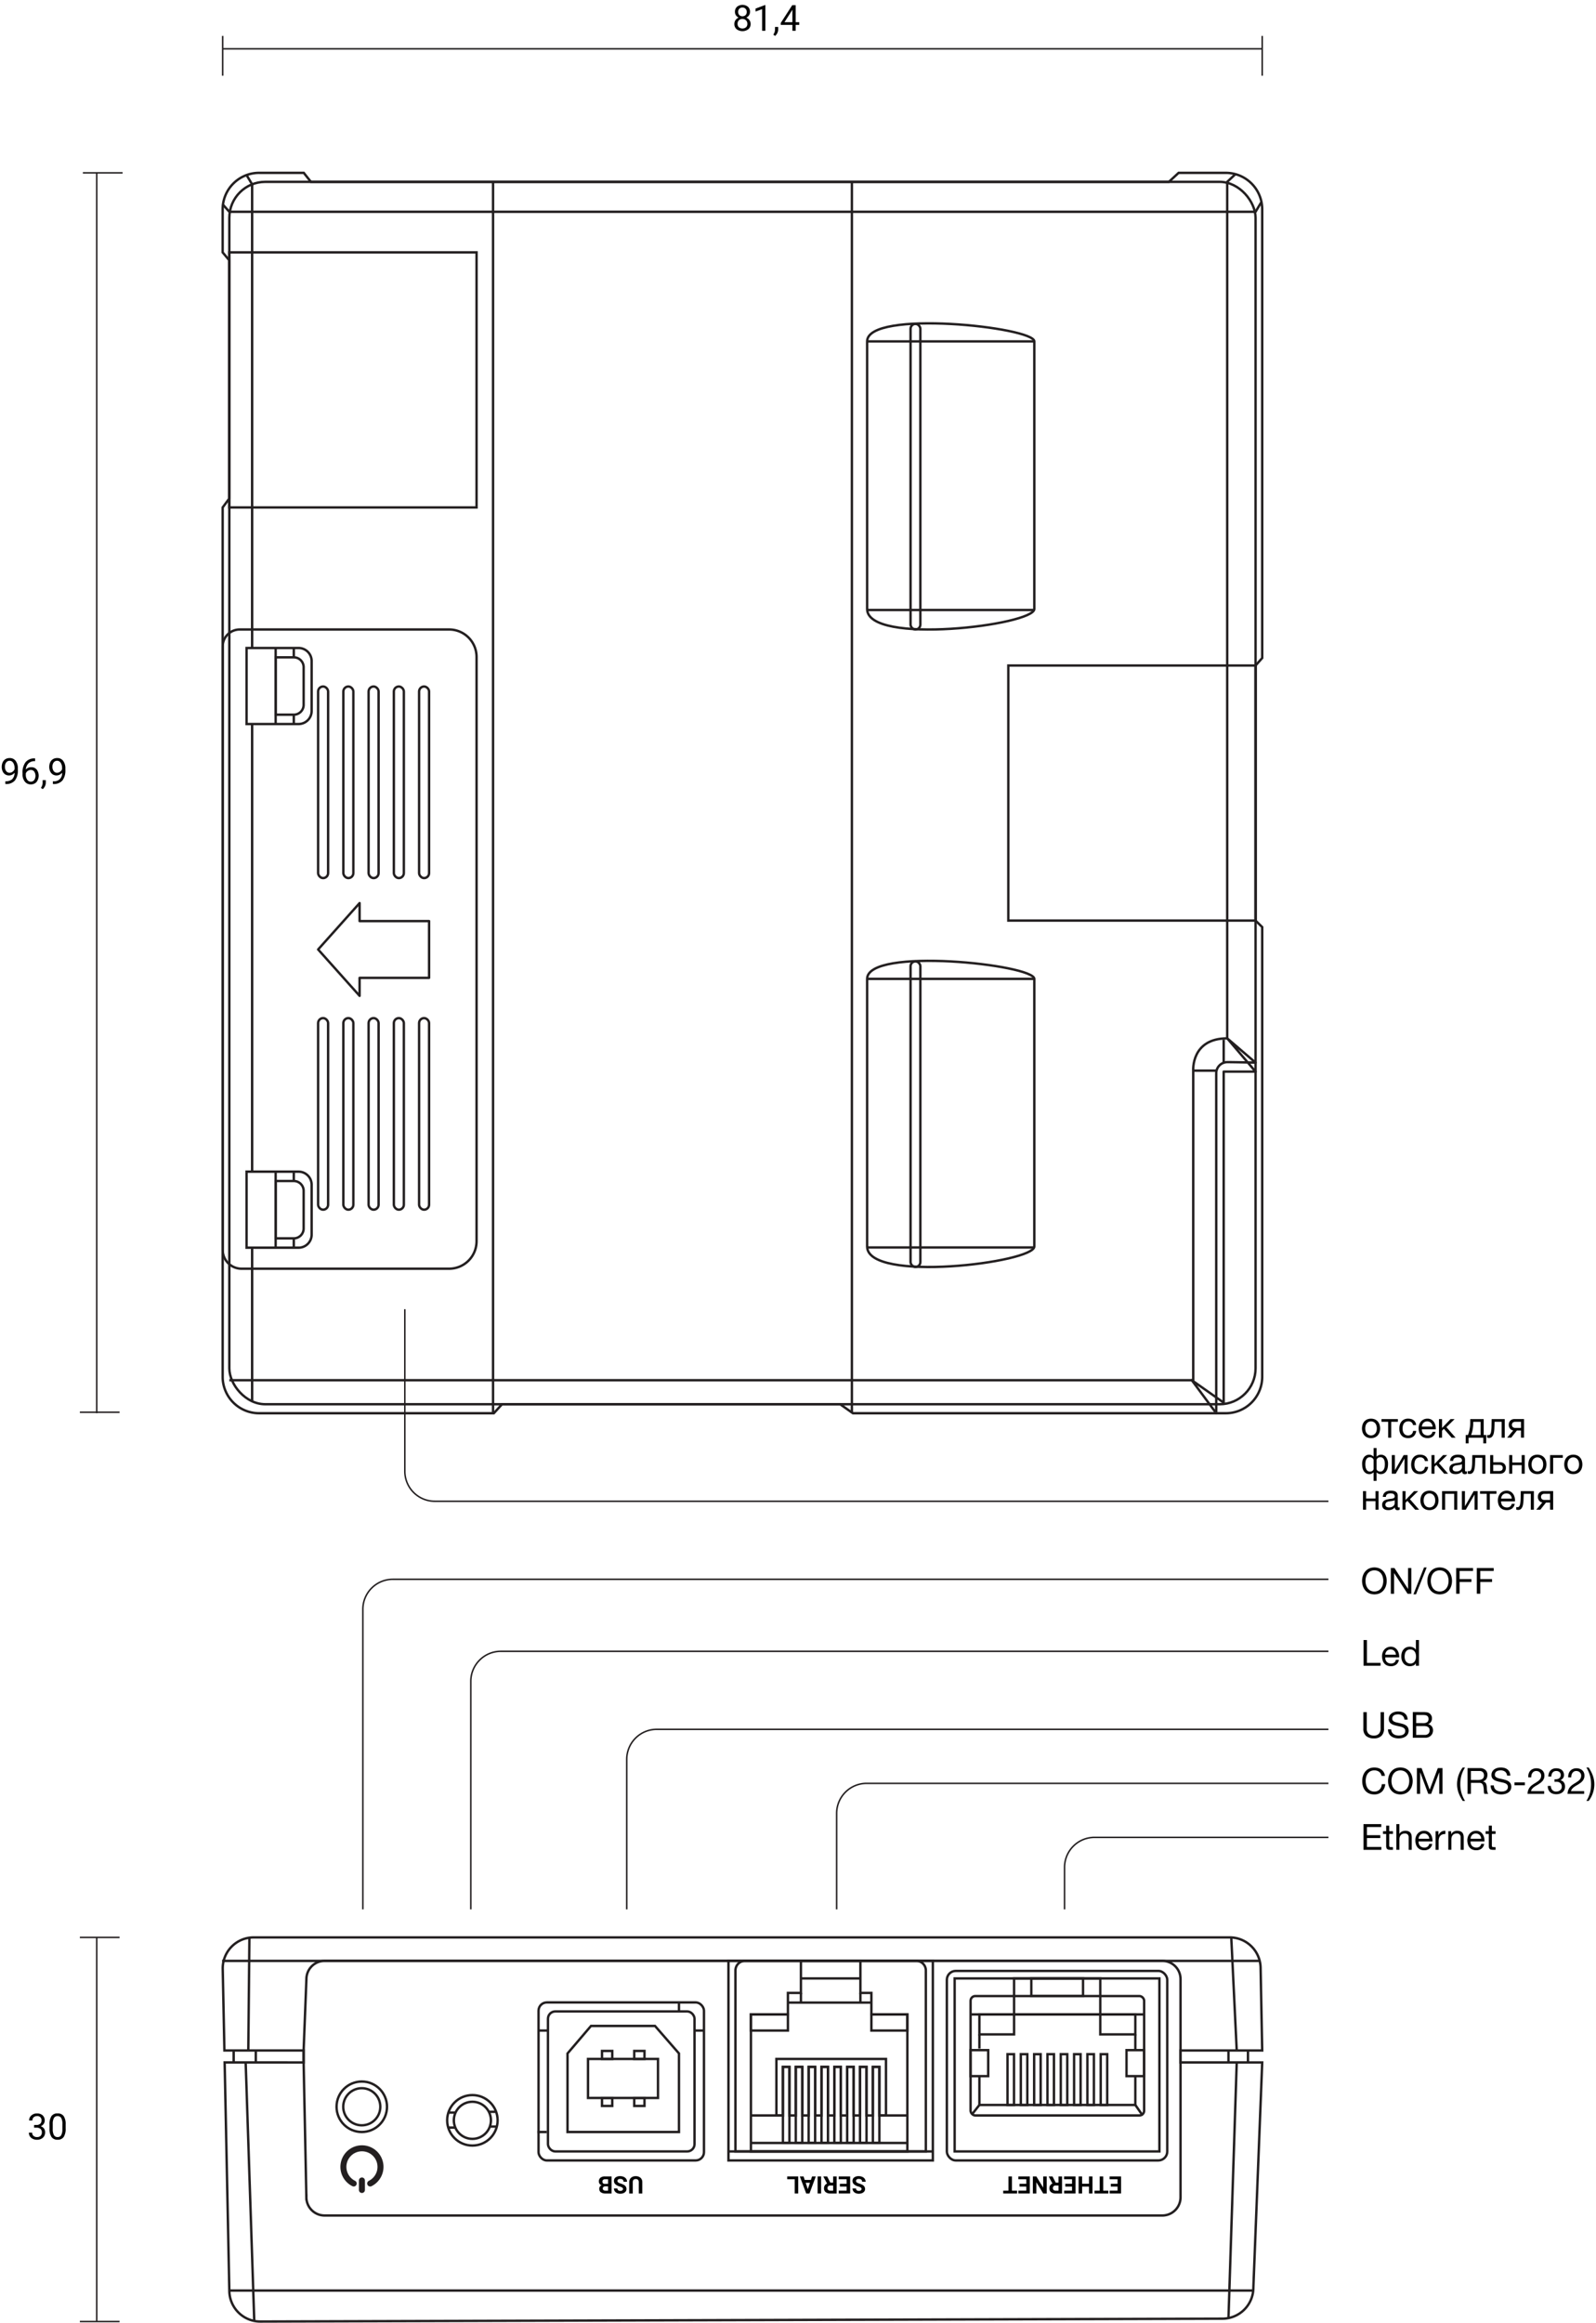 <?xml version="1.0" encoding="UTF-8"?> <svg xmlns="http://www.w3.org/2000/svg" id="Layer_1" data-name="Layer 1" viewBox="0 0 266.12 387"> <defs> <style> .cls-1, .cls-2, .cls-3, .cls-4 { fill: none; stroke: #231f20; } .cls-1, .cls-2, .cls-4 { stroke-miterlimit: 10; } .cls-1, .cls-3 { stroke-width: 0.4px; } .cls-2 { stroke-width: 0.25px; } .cls-3 { stroke-linejoin: round; } .cls-4 { stroke-linecap: round; } </style> </defs> <title>b0b9862a-e68c-47b7-bf9c-1b8f73bcc867</title> <g> <g> <path class="cls-1" d="M209.965,235.466H147.79l-2.129-1.5H89.282l-1.366,1.5H48.774A6.071,6.071,0,0,1,42.7,229.4V84.549l1.109-1.5V43.383L42.7,42.05V34.87A6.071,6.071,0,0,1,48.774,28.8h7.453l1.185,1.5H200.477l1.619-1.5h7.87a6.071,6.071,0,0,1,6.071,6.071v74.763l-1.109,1.25v42.5l1.109,1.083V229.4A6.071,6.071,0,0,1,209.965,235.466Z" transform="translate(-5.573)"></path> <rect class="cls-1" x="38.239" y="30.299" width="171.115" height="203.667" rx="5.988" ry="5.988"></rect> <polyline class="cls-1" points="37.13 34.049 38.239 35.288 209.354 35.288 210.339 33.642"></polyline> <line class="cls-2" x1="37.13" y1="8.133" x2="210.463" y2="8.133"></line> <path class="cls-1" d="M211.566,29.019,210.2,30.3V173.008c-6.042,0-5.667,5.375-5.667,5.375v51.583H43.812" transform="translate(-5.573)"></path> <line class="cls-1" x1="42.039" y1="207.883" x2="42.039" y2="233.548"></line> <line class="cls-1" x1="42.039" y1="120.633" x2="42.039" y2="195.216"></line> <polyline class="cls-1" points="41.113 29.171 42.039 30.714 42.039 107.966"></polyline> <rect class="cls-1" x="38.239" y="42.049" width="41.224" height="42.5"></rect> <rect class="cls-1" x="168.13" y="110.883" width="41.224" height="42.5"></rect> <path class="cls-1" d="M39.966,104.883h34.92a4.578,4.578,0,0,1,4.578,4.578v97.345a4.578,4.578,0,0,1-4.578,4.578H40.275a3.145,3.145,0,0,1-3.145-3.145V107.719A2.836,2.836,0,0,1,39.966,104.883Z"></path> <path class="cls-3" d="M209.611,233.7l-5.316-3.737,4.075,5.5V178.739a1.857,1.857,0,0,1,1.833-1.773c1.363,0,4.724.083,4.724.083l-4.724-4.042,4.724,5.542h-5.316Z" transform="translate(-5.573)"></path> <rect class="cls-1" x="57.252" y="114.383" width="1.667" height="31.917" rx="0.833" ry="0.833"></rect> <rect class="cls-1" x="61.461" y="114.383" width="1.667" height="31.917" rx="0.833" ry="0.833"></rect> <rect class="cls-1" x="65.671" y="114.383" width="1.667" height="31.917" rx="0.833" ry="0.833"></rect> <rect class="cls-1" x="69.88" y="114.383" width="1.667" height="31.917" rx="0.833" ry="0.833"></rect> <rect class="cls-1" x="53.043" y="114.383" width="1.667" height="31.917" rx="0.833" ry="0.833"></rect> <rect class="cls-1" x="57.252" y="169.633" width="1.667" height="31.917" rx="0.833" ry="0.833"></rect> <rect class="cls-1" x="61.461" y="169.633" width="1.667" height="31.917" rx="0.833" ry="0.833"></rect> <rect class="cls-1" x="65.671" y="169.633" width="1.667" height="31.917" rx="0.833" ry="0.833"></rect> <rect class="cls-1" x="69.88" y="169.633" width="1.667" height="31.917" rx="0.833" ry="0.833"></rect> <rect class="cls-1" x="53.043" y="169.633" width="1.667" height="31.917" rx="0.833" ry="0.833"></rect> <polygon class="cls-3" points="59.959 153.466 59.959 150.466 53.043 158.195 59.959 165.925 59.959 162.925 71.547 162.925 71.547 153.466 59.959 153.466"></polygon> <line class="cls-1" x1="82.213" y1="30.299" x2="82.213" y2="235.466"></line> <line class="cls-1" x1="142.047" y1="30.299" x2="142.047" y2="235.466"></line> <line class="cls-3" x1="204.038" y1="173.216" x2="204.038" y2="177.049"></line> <line class="cls-3" x1="198.963" y1="178.383" x2="202.861" y2="178.383"></line> <g> <line class="cls-1" x1="172.463" y1="56.883" x2="144.588" y2="56.883"></line> <line class="cls-1" x1="172.463" y1="101.633" x2="144.588" y2="101.633"></line> <rect class="cls-1" x="151.827" y="53.968" width="1.636" height="50.915" rx="0.818" ry="0.818"></rect> <path class="cls-1" d="M150.161,56.883v44.583c0,6.106,27.875,2.7,27.875,0V56.883C178.036,54.508,150.161,51.508,150.161,56.883Z" transform="translate(-5.573)"></path> </g> <g> <line class="cls-1" x1="172.463" y1="163.095" x2="144.588" y2="163.095"></line> <line class="cls-1" x1="172.463" y1="207.845" x2="144.588" y2="207.845"></line> <rect class="cls-1" x="151.827" y="160.18" width="1.636" height="50.915" rx="0.818" ry="0.818"></rect> <path class="cls-1" d="M150.161,163.1v44.583c0,6.106,27.875,2.7,27.875,0V163.1C178.036,160.72,150.161,157.72,150.161,163.1Z" transform="translate(-5.573)"></path> </g> <path class="cls-1" d="M41.113,107.966h8.673a2.177,2.177,0,0,1,2.177,2.177v8.313a2.177,2.177,0,0,1-2.177,2.177H41.113a0,0,0,0,1,0,0V107.966A0,0,0,0,1,41.113,107.966Z"></path> <path class="cls-1" d="M45.963,109.523h3.025a1.642,1.642,0,0,1,1.642,1.642v6.27a1.642,1.642,0,0,1-1.642,1.642H45.963a0,0,0,0,1,0,0v-9.553A0,0,0,0,1,45.963,109.523Z"></path> <line class="cls-1" x1="45.963" y1="107.966" x2="45.963" y2="120.633"></line> <line class="cls-1" x1="48.988" y1="109.523" x2="48.988" y2="107.966"></line> <line class="cls-1" x1="48.988" y1="120.633" x2="48.988" y2="119.076"></line> <path class="cls-1" d="M41.113,195.216h8.673a2.177,2.177,0,0,1,2.177,2.177v8.313a2.177,2.177,0,0,1-2.177,2.177H41.113a0,0,0,0,1,0,0V195.216A0,0,0,0,1,41.113,195.216Z"></path> <path class="cls-1" d="M45.963,196.773h3.025a1.642,1.642,0,0,1,1.642,1.642v6.27a1.642,1.642,0,0,1-1.642,1.642H45.963a0,0,0,0,1,0,0v-9.553A0,0,0,0,1,45.963,196.773Z"></path> <line class="cls-1" x1="45.963" y1="195.216" x2="45.963" y2="207.883"></line> <line class="cls-1" x1="48.988" y1="196.773" x2="48.988" y2="195.216"></line> <line class="cls-1" x1="48.988" y1="207.883" x2="48.988" y2="206.326"></line> <line class="cls-2" x1="16.13" y1="28.799" x2="16.13" y2="235.466"></line> <line class="cls-2" x1="16.13" y1="322.8" x2="16.13" y2="386.8"></line> </g> <g> <path d="M130.63,1.98a1,1,0,0,1-.168.568,1.154,1.154,0,0,1-.456.39,1.221,1.221,0,0,1,.528.419,1.055,1.055,0,0,1,.2.624,1.117,1.117,0,0,1-.373.882,1.638,1.638,0,0,1-1.969,0,1.117,1.117,0,0,1-.371-.88,1.079,1.079,0,0,1,.189-.624,1.169,1.169,0,0,1,.522-.422,1.118,1.118,0,0,1-.448-.39,1,1,0,0,1-.164-.565,1.1,1.1,0,0,1,.346-.855,1.467,1.467,0,0,1,1.82,0A1.1,1.1,0,0,1,130.63,1.98Zm-.442,1.989a.787.787,0,0,0-.228-.583.8.8,0,0,0-.593-.226.763.763,0,0,0-.809.809.754.754,0,0,0,.216.571.961.961,0,0,0,1.2,0A.755.755,0,0,0,130.188,3.97Zm-.814-2.716a.7.7,0,0,0-.517.2.723.723,0,0,0-.2.538.723.723,0,0,0,.194.526.775.775,0,0,0,1.041,0,.727.727,0,0,0,.194-.526.723.723,0,0,0-.2-.53A.689.689,0,0,0,129.373,1.254Z" transform="translate(-5.573)"></path> <path d="M133.193,5.133h-.545V1.521l-1.093.4V1.43l1.553-.583h.085Z" transform="translate(-5.573)"></path> <path d="M134.819,5.982l-.308-.211a1.414,1.414,0,0,0,.287-.791V4.491h.53v.425a1.347,1.347,0,0,1-.145.592A1.4,1.4,0,0,1,134.819,5.982Z" transform="translate(-5.573)"></path> <path d="M138.247,3.7h.592v.442h-.592v.99H137.7v-.99H135.76V3.823L137.67.867h.577Zm-1.872,0H137.7V1.608l-.064.117Z" transform="translate(-5.573)"></path> </g> <g> <path d="M8,128.753a1.328,1.328,0,0,1-.406.325,1.1,1.1,0,0,1-.517.123,1.138,1.138,0,0,1-.644-.182,1.18,1.18,0,0,1-.423-.511,1.743,1.743,0,0,1-.149-.728,1.79,1.79,0,0,1,.162-.771,1.2,1.2,0,0,1,.462-.524,1.316,1.316,0,0,1,.7-.182,1.189,1.189,0,0,1,1,.473,2.058,2.058,0,0,1,.365,1.291v.158a2.757,2.757,0,0,1-.492,1.818,1.891,1.891,0,0,1-1.485.587H6.467v-.46h.114a1.492,1.492,0,0,0,1.031-.349A1.5,1.5,0,0,0,8,128.753Zm-.835,0a.84.84,0,0,0,.5-.167.991.991,0,0,0,.335-.413v-.217a1.491,1.491,0,0,0-.231-.867.707.707,0,0,0-1.16-.06,1.13,1.13,0,0,0-.217.722,1.176,1.176,0,0,0,.209.719A.664.664,0,0,0,7.17,128.753Z" transform="translate(-5.573)"></path> <path d="M11.424,126.359v.46h-.1a1.427,1.427,0,0,0-1.008.375,1.56,1.56,0,0,0-.434,1.022,1.157,1.157,0,0,1,.92-.387,1.108,1.108,0,0,1,.89.393,1.72,1.72,0,0,1-.027,2.068,1.235,1.235,0,0,1-.962.4,1.218,1.218,0,0,1-.993-.47A1.864,1.864,0,0,1,9.329,129V128.8a2.808,2.808,0,0,1,.5-1.8,1.846,1.846,0,0,1,1.5-.637Zm-.712,1.922a.911.911,0,0,0-.838.586v.2a1.4,1.4,0,0,0,.237.85.711.711,0,0,0,.592.322.688.688,0,0,0,.575-.27,1.295,1.295,0,0,0,0-1.417A.683.683,0,0,0,10.712,128.281Z" transform="translate(-5.573)"></path> <path d="M12.7,131.478l-.308-.211a1.414,1.414,0,0,0,.287-.791v-.489h.53v.425a1.347,1.347,0,0,1-.145.592A1.4,1.4,0,0,1,12.7,131.478Z" transform="translate(-5.573)"></path> <path d="M15.921,128.753a1.328,1.328,0,0,1-.406.325A1.1,1.1,0,0,1,15,129.2a1.138,1.138,0,0,1-.644-.182,1.18,1.18,0,0,1-.423-.511,1.743,1.743,0,0,1-.149-.728,1.79,1.79,0,0,1,.162-.771,1.2,1.2,0,0,1,.462-.524,1.316,1.316,0,0,1,.7-.182,1.189,1.189,0,0,1,1,.473,2.058,2.058,0,0,1,.365,1.291v.158a2.757,2.757,0,0,1-.492,1.818,1.891,1.891,0,0,1-1.485.587h-.105v-.46H14.5a1.29,1.29,0,0,0,1.424-1.418Zm-.835,0a.84.84,0,0,0,.5-.167.991.991,0,0,0,.335-.413v-.217a1.491,1.491,0,0,0-.231-.867.707.707,0,0,0-1.16-.06,1.13,1.13,0,0,0-.217.722,1.176,1.176,0,0,0,.209.719A.664.664,0,0,0,15.086,128.753Z" transform="translate(-5.573)"></path> </g> <g> <path d="M11.263,354.055h.407a.9.9,0,0,0,.6-.2.675.675,0,0,0,.22-.53.662.662,0,0,0-.747-.75.778.778,0,0,0-.562.2.7.7,0,0,0-.209.532h-.542a1.088,1.088,0,0,1,.37-.842,1.351,1.351,0,0,1,.942-.335,1.334,1.334,0,0,1,.946.319,1.154,1.154,0,0,1,.343.888.93.93,0,0,1-.181.539,1.081,1.081,0,0,1-.49.39,1.047,1.047,0,0,1,.543.369,1.025,1.025,0,0,1,.192.63,1.164,1.164,0,0,1-.375.911,1.4,1.4,0,0,1-.976.337,1.438,1.438,0,0,1-.977-.325,1.076,1.076,0,0,1-.377-.858h.545a.7.7,0,0,0,.22.539.836.836,0,0,0,.589.2.82.82,0,0,0,.6-.205.79.79,0,0,0,.208-.589.717.717,0,0,0-.229-.571,1,1,0,0,0-.659-.205h-.407Z" transform="translate(-5.573)"></path> <path d="M16.519,354.632a2.479,2.479,0,0,1-.325,1.415,1.157,1.157,0,0,1-1.017.463,1.165,1.165,0,0,1-1.011-.453,2.353,2.353,0,0,1-.34-1.352v-.724a2.424,2.424,0,0,1,.325-1.4,1.165,1.165,0,0,1,1.02-.457,1.176,1.176,0,0,1,1.014.441,2.339,2.339,0,0,1,.334,1.361Zm-.542-.741a1.986,1.986,0,0,0-.193-1,.666.666,0,0,0-.612-.315.657.657,0,0,0-.606.313,1.939,1.939,0,0,0-.2.964v.867a2.007,2.007,0,0,0,.2,1.021.662.662,0,0,0,.607.33.654.654,0,0,0,.6-.311,1.944,1.944,0,0,0,.2-.979Z" transform="translate(-5.573)"></path> </g> <line class="cls-1" x1="42.651" y1="341.643" x2="42.651" y2="343.633"></line> <line class="cls-1" x1="38.963" y1="341.643" x2="38.963" y2="343.633"></line> <line class="cls-1" x1="41.401" y1="341.643" x2="41.588" y2="322.8"></line> <line class="cls-1" x1="37.028" y1="326.714" x2="210.045" y2="326.714"></line> <path class="cls-1" d="M199.384,326.714H59.7a3.035,3.035,0,0,0-3.035,3.035L56.2,341.643v1.99l.458,22.465a3.035,3.035,0,0,0,3.035,3.035H199.384a3.035,3.035,0,0,0,3.035-3.035V329.749A3.035,3.035,0,0,0,199.384,326.714Z" transform="translate(-5.573)"></path> <line class="cls-1" x1="40.963" y1="343.633" x2="42.399" y2="386.8"></line> <line class="cls-1" x1="38.239" y1="381.64" x2="208.987" y2="381.64"></line> <path class="cls-1" d="M202.418,343.633v-1.99h13.618l-.266-13.684a5.16,5.16,0,0,0-5.16-5.16H47.87a5.16,5.16,0,0,0-5.16,5.16l.281,13.684H56.2v1.99H43.032l.78,38.007a5.16,5.16,0,0,0,5.16,5.16l160.428-.476a5.16,5.16,0,0,0,5.16-5.16l1.476-37.531Z" transform="translate(-5.573)"></path> <line class="cls-1" x1="208.088" y1="341.643" x2="208.088" y2="343.633"></line> <line class="cls-1" x1="204.838" y1="341.643" x2="204.838" y2="343.633"></line> <line class="cls-1" x1="206.213" y1="343.633" x2="204.838" y2="386.223"></line> <line class="cls-1" x1="206.213" y1="341.643" x2="205.304" y2="322.8"></line> <circle class="cls-1" cx="60.323" cy="351.016" r="4.206"></circle> <circle class="cls-1" cx="60.323" cy="351.016" r="3.092"></circle> <circle class="cls-1" cx="78.767" cy="353.276" r="4.206"></circle> <circle class="cls-1" cx="78.767" cy="353.276" r="3.092"></circle> <line class="cls-1" x1="74.765" y1="351.984" x2="75.958" y2="351.984"></line> <line class="cls-1" x1="74.765" y1="354.487" x2="75.916" y2="354.487"></line> <line class="cls-1" x1="81.516" y1="351.857" x2="82.709" y2="351.857"></line> <line class="cls-1" x1="81.679" y1="354.316" x2="82.865" y2="354.316"></line> <g> <line class="cls-4" x1="60.347" y1="363.299" x2="60.347" y2="364.883"></line> <path class="cls-4" d="M67.3,363.8a3.092,3.092,0,1,0-2.75,0" transform="translate(-5.573)"></path> </g> <rect class="cls-1" x="89.797" y="333.633" width="27.583" height="26.328" rx="1.38" ry="1.38"></rect> <rect class="cls-1" x="91.368" y="335.133" width="24.44" height="23.328" rx="1.223" ry="1.223"></rect> <polygon class="cls-1" points="113.213 355.221 94.63 355.221 94.63 342.133 98.545 337.549 109.213 337.549 113.213 342.133 113.213 355.221"></polygon> <rect class="cls-1" x="98.047" y="343.049" width="11.667" height="6.5"></rect> <rect class="cls-1" x="100.38" y="341.716" width="1.708" height="1.333"></rect> <rect class="cls-1" x="105.755" y="341.716" width="1.708" height="1.333"></rect> <rect class="cls-1" x="100.38" y="349.549" width="1.708" height="1.333"></rect> <rect class="cls-1" x="105.755" y="349.549" width="1.708" height="1.333"></rect> <line class="cls-1" x1="89.797" y1="338.32" x2="91.368" y2="338.32"></line> <line class="cls-1" x1="115.808" y1="338.32" x2="117.38" y2="338.32"></line> <line class="cls-1" x1="113.213" y1="335.231" x2="113.213" y2="333.66"></line> <line class="cls-1" x1="89.606" y1="355.221" x2="91.177" y2="355.221"></line> <rect class="cls-1" x="121.463" y="326.714" width="34.083" height="33.247"></rect> <line class="cls-1" x1="121.463" y1="358.461" x2="155.547" y2="358.461"></line> <path class="cls-1" d="M124.222,326.714h28.563a1.592,1.592,0,0,1,1.592,1.592v30.155a0,0,0,0,1,0,0H122.63a0,0,0,0,1,0,0V328.306A1.592,1.592,0,0,1,124.222,326.714Z"></path> <polygon class="cls-1" points="145.297 335.633 145.297 332.05 143.463 332.05 143.463 326.714 133.547 326.714 133.547 332.05 131.38 332.05 131.38 335.633 125.213 335.633 125.213 358.461 151.297 358.461 151.297 335.633 145.297 335.633"></polygon> <rect class="cls-1" x="130.547" y="344.383" width="1.083" height="12.667"></rect> <rect class="cls-1" x="132.689" y="344.383" width="1.083" height="12.667"></rect> <rect class="cls-1" x="134.832" y="344.383" width="1.083" height="12.667"></rect> <rect class="cls-1" x="136.975" y="344.383" width="1.083" height="12.667"></rect> <rect class="cls-1" x="139.118" y="344.383" width="1.083" height="12.667"></rect> <rect class="cls-1" x="141.261" y="344.383" width="1.083" height="12.667"></rect> <rect class="cls-1" x="143.404" y="344.383" width="1.083" height="12.667"></rect> <rect class="cls-1" x="145.547" y="344.383" width="1.083" height="12.667"></rect> <g> <rect class="cls-1" x="167.994" y="342.258" width="1.083" height="8.459"></rect> <rect class="cls-1" x="170.215" y="342.258" width="1.083" height="8.459"></rect> <rect class="cls-1" x="172.435" y="342.258" width="1.083" height="8.459"></rect> <rect class="cls-1" x="174.655" y="342.258" width="1.083" height="8.459"></rect> <rect class="cls-1" x="176.875" y="342.258" width="1.083" height="8.459"></rect> <rect class="cls-1" x="179.096" y="342.258" width="1.083" height="8.459"></rect> <rect class="cls-1" x="181.316" y="342.258" width="1.083" height="8.459"></rect> <rect class="cls-1" x="183.536" y="342.258" width="1.083" height="8.459"></rect> </g> <line class="cls-1" x1="125.213" y1="352.466" x2="130.547" y2="352.466"></line> <line class="cls-1" x1="146.63" y1="352.466" x2="151.297" y2="352.466"></line> <polygon class="cls-1" points="129.463 343.05 129.463 352.466 130.547 352.466 130.547 344.383 131.63 344.383 131.63 352.466 132.689 352.466 132.689 344.383 133.773 344.383 133.773 352.466 134.832 352.466 134.832 344.383 135.915 344.383 135.915 352.466 136.975 352.466 136.975 344.383 138.058 344.383 138.058 352.466 139.118 352.466 139.118 344.383 140.201 344.383 140.201 352.466 141.261 352.466 141.261 344.383 142.344 344.383 142.344 352.466 143.404 352.466 143.404 344.383 144.487 344.383 144.487 352.466 145.547 352.466 145.547 344.383 146.63 344.383 146.63 352.466 147.73 352.466 147.73 343.05 129.463 343.05"></polygon> <line class="cls-1" x1="131.38" y1="333.66" x2="145.297" y2="333.66"></line> <rect class="cls-1" x="125.213" y="335.633" width="6.167" height="2.688"></rect> <rect class="cls-1" x="145.297" y="335.633" width="6" height="2.688"></rect> <line class="cls-1" x1="133.547" y1="329.633" x2="143.463" y2="329.633"></line> <line class="cls-1" x1="133.547" y1="332.05" x2="133.547" y2="333.633"></line> <line class="cls-1" x1="143.463" y1="332.05" x2="143.463" y2="333.633"></line> <line class="cls-1" x1="125.213" y1="357.049" x2="151.297" y2="357.049"></line> <rect class="cls-1" x="157.88" y="328.383" width="36.75" height="31.578" rx="1.486" ry="1.486"></rect> <rect class="cls-1" x="159.18" y="329.633" width="34.142" height="28.828"></rect> <rect class="cls-1" x="161.838" y="332.57" width="28.938" height="19.896" rx="0.784" ry="0.784"></rect> <rect class="cls-1" x="169.088" y="329.633" width="14.375" height="6"></rect> <line class="cls-1" x1="161.838" y1="335.633" x2="190.776" y2="335.633"></line> <rect class="cls-1" x="171.963" y="329.633" width="8.625" height="2.938"></rect> <rect class="cls-1" x="161.838" y="341.581" width="2.938" height="4.333"></rect> <rect class="cls-1" x="187.838" y="341.581" width="2.938" height="4.333"></rect> <rect class="cls-1" x="183.463" y="335.633" width="5.844" height="3.327"></rect> <rect class="cls-1" x="163.307" y="335.633" width="5.781" height="3.327"></rect> <line class="cls-1" x1="163.307" y1="341.32" x2="163.307" y2="338.96"></line> <line class="cls-1" x1="189.307" y1="338.96" x2="189.307" y2="341.581"></line> <polyline class="cls-1" points="189.307 345.914 189.307 350.716 163.307 350.716 163.307 345.914"></polyline> <line class="cls-1" x1="190.526" y1="352.466" x2="189.307" y2="350.716"></line> <line class="cls-1" x1="162.09" y1="352.255" x2="163.307" y2="350.716"></line> <g> <path d="M110.488,365.468v-1.873a.961.961,0,0,1,.292-.738,1.125,1.125,0,0,1,.8-.271,1.138,1.138,0,0,1,.791.264.943.943,0,0,1,.3.725v1.895h-.586v-1.877a.544.544,0,0,0-.134-.407.513.513,0,0,0-.37-.128c-.329,0-.5.173-.5.52v1.893Z" transform="translate(-5.573)"></path> <path d="M108.533,363.37a.3.3,0,0,0,.117.255,1.547,1.547,0,0,0,.422.188,2.978,2.978,0,0,1,.482.194.788.788,0,0,1,.484.705.685.685,0,0,1-.13.411.849.849,0,0,1-.373.282,1.4,1.4,0,0,1-.546.1,1.277,1.277,0,0,1-.543-.11.863.863,0,0,1-.37-.312.816.816,0,0,1-.132-.457h.586a.383.383,0,0,0,.123.3.506.506,0,0,0,.346.108.539.539,0,0,0,.334-.091.287.287,0,0,0,.119-.239.275.275,0,0,0-.14-.232,1.578,1.578,0,0,0-.411-.176,1.777,1.777,0,0,1-.729-.373.743.743,0,0,1-.229-.555.684.684,0,0,1,.279-.579,1.222,1.222,0,0,1,.752-.21,1.452,1.452,0,0,1,.6.12.949.949,0,0,1,.411.329.84.84,0,0,1,.142.484h-.588q0-.471-.562-.471a.547.547,0,0,0-.326.085A.276.276,0,0,0,108.533,363.37Z" transform="translate(-5.573)"></path> <path d="M107.549,362.624v2.844h-1a1.308,1.308,0,0,1-.785-.2.677.677,0,0,1-.268-.581.645.645,0,0,1,.107-.368.617.617,0,0,1,.3-.233.6.6,0,0,1-.345-.221.653.653,0,0,1-.126-.406.75.75,0,0,1,.262-.621,1.177,1.177,0,0,1,.746-.215Zm-.586,1.238v-.768h-.5a.484.484,0,0,0-.323.1.34.34,0,0,0-.116.272.357.357,0,0,0,.4.4Zm0,.414h-.434q-.444.008-.443.354a.326.326,0,0,0,.112.278.592.592,0,0,0,.354.085h.41Z" transform="translate(-5.573)"></path> </g> <g> <path d="M235.91,289.228a1.756,1.756,0,0,1-1.248.411,1.944,1.944,0,0,1-1.293-.393A1.549,1.549,0,0,1,232.9,288v-2.736h.569V288a1.163,1.163,0,0,0,.307.873,1.217,1.217,0,0,0,.882.3,1.1,1.1,0,0,0,.831-.3,1.217,1.217,0,0,0,.285-.873v-2.736h.569V288A1.612,1.612,0,0,1,235.91,289.228Z" transform="translate(-5.573)"></path> <path d="M239.405,285.844a1.214,1.214,0,0,0-.729-.207,1.737,1.737,0,0,0-.354.036.935.935,0,0,0-.31.12.628.628,0,0,0-.216.225.7.7,0,0,0-.081.351.446.446,0,0,0,.117.321.871.871,0,0,0,.312.2,2.692,2.692,0,0,0,.441.129q.246.051.5.111t.5.141a1.65,1.65,0,0,1,.441.219,1.044,1.044,0,0,1,.312.348,1.219,1.219,0,0,1-.036,1.113,1.256,1.256,0,0,1-.393.4,1.706,1.706,0,0,1-.537.222,2.615,2.615,0,0,1-.591.069,2.517,2.517,0,0,1-.682-.09,1.681,1.681,0,0,1-.563-.273,1.29,1.29,0,0,1-.384-.468,1.5,1.5,0,0,1-.142-.675h.54a.965.965,0,0,0,.105.465.954.954,0,0,0,.275.321,1.167,1.167,0,0,0,.4.186,1.829,1.829,0,0,0,.468.06,2.15,2.15,0,0,0,.388-.036,1.139,1.139,0,0,0,.351-.123.657.657,0,0,0,.348-.621.537.537,0,0,0-.117-.36.855.855,0,0,0-.312-.225,2.287,2.287,0,0,0-.441-.141l-.5-.111q-.255-.057-.5-.132a1.8,1.8,0,0,1-.44-.2.949.949,0,0,1-.312-.318.935.935,0,0,1-.117-.489,1.135,1.135,0,0,1,.133-.561,1.156,1.156,0,0,1,.351-.39,1.591,1.591,0,0,1,.5-.228,2.209,2.209,0,0,1,.573-.075,2.293,2.293,0,0,1,.611.078,1.387,1.387,0,0,1,.5.246,1.179,1.179,0,0,1,.336.423,1.525,1.525,0,0,1,.136.609h-.54A.9.9,0,0,0,239.405,285.844Z" transform="translate(-5.573)"></path> <path d="M242.7,285.259c.092,0,.19,0,.3,0s.211.008.314.018a2.428,2.428,0,0,1,.291.045.741.741,0,0,1,.231.09,1.115,1.115,0,0,1,.356.348.961.961,0,0,1,.147.546,1.049,1.049,0,0,1-.165.591.978.978,0,0,1-.471.369v.012a.985.985,0,0,1,.605.36,1.079,1.079,0,0,1,.21.672,1.287,1.287,0,0,1-.084.456,1.136,1.136,0,0,1-.249.393,1.249,1.249,0,0,1-.408.276,1.4,1.4,0,0,1-.561.1h-2.07v-4.284Zm.155,1.842a1.125,1.125,0,0,0,.7-.171.62.62,0,0,0,.213-.513.746.746,0,0,0-.072-.36.509.509,0,0,0-.2-.2.788.788,0,0,0-.291-.093,2.859,2.859,0,0,0-.352-.021h-1.14V287.1Zm.288,1.962a.817.817,0,0,0,.591-.2.741.741,0,0,0,.213-.564.7.7,0,0,0-.077-.348.611.611,0,0,0-.207-.219.877.877,0,0,0-.3-.114,1.812,1.812,0,0,0-.349-.033h-1.3v1.482Z" transform="translate(-5.573)"></path> </g> <g> <path d="M235.886,303.925v.48H233.5v1.362h2.226v.48H233.5v1.482H235.9v.48h-2.977v-4.284Z" transform="translate(-5.573)"></path> <path d="M237.836,305.107v.45h-.618v1.926a.523.523,0,0,0,.016.144.145.145,0,0,0,.057.084.249.249,0,0,0,.117.039,1.725,1.725,0,0,0,.194.009h.234v.45h-.39a1.825,1.825,0,0,1-.339-.027.5.5,0,0,1-.229-.1.428.428,0,0,1-.129-.2,1.168,1.168,0,0,1-.042-.348v-1.974h-.528v-.45h.528v-.93h.51v.93Z" transform="translate(-5.573)"></path> <path d="M238.909,303.925v1.638h.013a.674.674,0,0,1,.168-.243.947.947,0,0,1,.243-.162,1.26,1.26,0,0,1,.281-.093,1.43,1.43,0,0,1,.285-.03,1.341,1.341,0,0,1,.51.084.829.829,0,0,1,.33.234.872.872,0,0,1,.178.357,1.963,1.963,0,0,1,.051.459v2.04h-.51v-2.1a.62.62,0,0,0-.168-.456.627.627,0,0,0-.463-.168,1.033,1.033,0,0,0-.4.072.758.758,0,0,0-.285.2.884.884,0,0,0-.171.309,1.255,1.255,0,0,0-.058.387v1.752h-.51v-4.284Z" transform="translate(-5.573)"></path> <path d="M243.932,308.011a1.408,1.408,0,0,1-.876.264,1.6,1.6,0,0,1-.646-.12,1.269,1.269,0,0,1-.459-.336,1.42,1.42,0,0,1-.278-.516,2.46,2.46,0,0,1-.105-.654,1.86,1.86,0,0,1,.108-.648,1.551,1.551,0,0,1,.3-.51,1.378,1.378,0,0,1,.462-.336,1.416,1.416,0,0,1,.585-.12,1.273,1.273,0,0,1,.688.171,1.359,1.359,0,0,1,.438.435,1.714,1.714,0,0,1,.229.576,2.481,2.481,0,0,1,.051.594h-2.322a1.228,1.228,0,0,0,.048.387.875.875,0,0,0,.174.324.861.861,0,0,0,.307.225,1.052,1.052,0,0,0,.438.084.881.881,0,0,0,.531-.15.727.727,0,0,0,.273-.456h.5A1.243,1.243,0,0,1,243.932,308.011Zm-.123-1.992a.855.855,0,0,0-.462-.465.938.938,0,0,0-.708,0,.821.821,0,0,0-.273.189.9.9,0,0,0-.18.279,1.06,1.06,0,0,0-.078.339h1.782A1.042,1.042,0,0,0,243.809,306.02Z" transform="translate(-5.573)"></path> <path d="M245.42,305.107v.654h.013a1.373,1.373,0,0,1,.456-.558,1.141,1.141,0,0,1,.684-.168v.54a1.443,1.443,0,0,0-.522.084.821.821,0,0,0-.348.246,1.025,1.025,0,0,0-.192.393,2.123,2.123,0,0,0-.06.531v1.38h-.51v-3.1Z" transform="translate(-5.573)"></path> <path d="M247.544,305.107v.492h.012a1.074,1.074,0,0,1,1.008-.564,1.341,1.341,0,0,1,.51.084.829.829,0,0,1,.33.234.872.872,0,0,1,.178.357,1.963,1.963,0,0,1,.051.459v2.04h-.51v-2.1a.62.62,0,0,0-.168-.456.627.627,0,0,0-.463-.168,1.033,1.033,0,0,0-.4.072.758.758,0,0,0-.285.2.884.884,0,0,0-.171.309,1.255,1.255,0,0,0-.058.387v1.752h-.51v-3.1Z" transform="translate(-5.573)"></path> <path d="M252.6,308.011a1.408,1.408,0,0,1-.876.264,1.6,1.6,0,0,1-.646-.12,1.269,1.269,0,0,1-.459-.336,1.42,1.42,0,0,1-.278-.516,2.46,2.46,0,0,1-.105-.654,1.86,1.86,0,0,1,.108-.648,1.551,1.551,0,0,1,.3-.51,1.378,1.378,0,0,1,.462-.336,1.416,1.416,0,0,1,.585-.12,1.273,1.273,0,0,1,.688.171,1.359,1.359,0,0,1,.438.435,1.714,1.714,0,0,1,.229.576,2.481,2.481,0,0,1,.051.594h-2.322a1.228,1.228,0,0,0,.048.387.875.875,0,0,0,.174.324.861.861,0,0,0,.307.225,1.052,1.052,0,0,0,.438.084.881.881,0,0,0,.531-.15.727.727,0,0,0,.273-.456h.5A1.243,1.243,0,0,1,252.6,308.011Zm-.123-1.992a.855.855,0,0,0-.462-.465.938.938,0,0,0-.708,0,.821.821,0,0,0-.273.189.9.9,0,0,0-.18.279,1.06,1.06,0,0,0-.078.339h1.782A1.042,1.042,0,0,0,252.473,306.02Z" transform="translate(-5.573)"></path> <path d="M254.947,305.107v.45h-.618v1.926a.523.523,0,0,0,.016.144.145.145,0,0,0,.057.084.249.249,0,0,0,.117.039,1.725,1.725,0,0,0,.194.009h.234v.45h-.39a1.825,1.825,0,0,1-.339-.027.5.5,0,0,1-.229-.1.428.428,0,0,1-.129-.2,1.168,1.168,0,0,1-.042-.348v-1.974h-.528v-.45h.528v-.93h.51v.93Z" transform="translate(-5.573)"></path> </g> <g> <path d="M235.517,295.2a1.323,1.323,0,0,0-.776-.228,1.4,1.4,0,0,0-.657.144,1.3,1.3,0,0,0-.45.387,1.662,1.662,0,0,0-.261.555,2.454,2.454,0,0,0-.084.648,2.743,2.743,0,0,0,.084.693,1.642,1.642,0,0,0,.261.57,1.3,1.3,0,0,0,.453.387,1.408,1.408,0,0,0,.66.144,1.275,1.275,0,0,0,.5-.093,1.145,1.145,0,0,0,.378-.258,1.2,1.2,0,0,0,.249-.393,1.668,1.668,0,0,0,.108-.492h.569a1.947,1.947,0,0,1-.558,1.26,1.807,1.807,0,0,1-1.3.45,2.062,2.062,0,0,1-.87-.171,1.7,1.7,0,0,1-.618-.471,2.025,2.025,0,0,1-.369-.708,3.019,3.019,0,0,1-.123-.876,2.86,2.86,0,0,1,.132-.879,2.122,2.122,0,0,1,.388-.717,1.8,1.8,0,0,1,.636-.483,2.047,2.047,0,0,1,.873-.177,2.2,2.2,0,0,1,.636.09,1.718,1.718,0,0,1,.534.264,1.477,1.477,0,0,1,.39.435,1.591,1.591,0,0,1,.2.6h-.569A1.061,1.061,0,0,0,235.517,295.2Z" transform="translate(-5.573)"></path> <path d="M237.149,295.891a2.126,2.126,0,0,1,.387-.717,1.888,1.888,0,0,1,.642-.5,2.241,2.241,0,0,1,1.788,0,1.9,1.9,0,0,1,.643.5,2.126,2.126,0,0,1,.387.717,2.821,2.821,0,0,1,0,1.686,2.124,2.124,0,0,1-.387.717,1.869,1.869,0,0,1-.643.5,2.274,2.274,0,0,1-1.788,0,1.857,1.857,0,0,1-.642-.5,2.124,2.124,0,0,1-.387-.717,2.8,2.8,0,0,1,0-1.686Zm.524,1.482a1.727,1.727,0,0,0,.265.567,1.339,1.339,0,0,0,.462.405,1.553,1.553,0,0,0,1.344,0,1.357,1.357,0,0,0,.462-.405,1.725,1.725,0,0,0,.264-.567,2.472,2.472,0,0,0,0-1.278,1.723,1.723,0,0,0-.264-.567,1.355,1.355,0,0,0-.462-.4,1.553,1.553,0,0,0-1.344,0,1.337,1.337,0,0,0-.462.4,1.725,1.725,0,0,0-.265.567,2.472,2.472,0,0,0,0,1.278Z" transform="translate(-5.573)"></path> <path d="M242.611,294.592l1.351,3.6,1.355-3.6h.78v4.284h-.54v-3.564h-.012l-1.338,3.564h-.486l-1.338-3.564h-.013v3.564h-.539v-4.284Z" transform="translate(-5.573)"></path> <path d="M249.08,299.389a5.4,5.4,0,0,1-.3-.675,4.429,4.429,0,0,1-.189-.7,4.2,4.2,0,0,1-.065-.756,4.633,4.633,0,0,1,.941-2.766h.391a4.947,4.947,0,0,0-.612,1.356,5.42,5.42,0,0,0-.18,1.41,5.48,5.48,0,0,0,.183,1.434,5.18,5.18,0,0,0,.609,1.368h-.391Q249.254,299.722,249.08,299.389Z" transform="translate(-5.573)"></path> <path d="M252.284,294.592a1.412,1.412,0,0,1,.957.3,1.034,1.034,0,0,1,.345.822,1.307,1.307,0,0,1-.177.684.911.911,0,0,1-.567.4v.012a.759.759,0,0,1,.3.12.661.661,0,0,1,.187.2.9.9,0,0,1,.1.261,2.575,2.575,0,0,1,.051.3c.009.1.015.21.019.318a2.615,2.615,0,0,0,.03.318,1.982,1.982,0,0,0,.068.3.74.74,0,0,0,.135.249H253.1a.363.363,0,0,1-.081-.18,1.88,1.88,0,0,1-.026-.255c0-.094-.009-.195-.013-.3a2.017,2.017,0,0,0-.036-.318,2.9,2.9,0,0,0-.06-.3.714.714,0,0,0-.114-.246.563.563,0,0,0-.2-.168.755.755,0,0,0-.336-.063h-1.392v1.83h-.57v-4.284Zm.119,1.944a.824.824,0,0,0,.315-.117.639.639,0,0,0,.216-.234.778.778,0,0,0,.081-.381.769.769,0,0,0-.18-.528.741.741,0,0,0-.582-.2h-1.416v1.494h1.188A2.28,2.28,0,0,0,252.4,296.536Z" transform="translate(-5.573)"></path> <path d="M256.522,295.177a1.214,1.214,0,0,0-.729-.207,1.737,1.737,0,0,0-.354.036.935.935,0,0,0-.31.12.628.628,0,0,0-.216.225.7.7,0,0,0-.081.351.446.446,0,0,0,.117.321.871.871,0,0,0,.312.2,2.692,2.692,0,0,0,.441.129q.246.051.5.111t.5.141a1.65,1.65,0,0,1,.441.219,1.044,1.044,0,0,1,.312.348,1.219,1.219,0,0,1-.036,1.113,1.256,1.256,0,0,1-.393.4,1.706,1.706,0,0,1-.537.222,2.615,2.615,0,0,1-.591.069,2.517,2.517,0,0,1-.682-.09,1.681,1.681,0,0,1-.563-.273,1.29,1.29,0,0,1-.384-.468,1.5,1.5,0,0,1-.142-.675h.54a.965.965,0,0,0,.105.465.954.954,0,0,0,.275.321,1.167,1.167,0,0,0,.4.186,1.829,1.829,0,0,0,.468.06,2.15,2.15,0,0,0,.388-.036,1.139,1.139,0,0,0,.351-.123.657.657,0,0,0,.348-.621.537.537,0,0,0-.117-.36.855.855,0,0,0-.312-.225,2.287,2.287,0,0,0-.441-.141l-.5-.111q-.255-.057-.5-.132a1.8,1.8,0,0,1-.44-.2.949.949,0,0,1-.312-.318.935.935,0,0,1-.117-.489,1.135,1.135,0,0,1,.133-.561,1.156,1.156,0,0,1,.351-.39,1.591,1.591,0,0,1,.5-.228,2.209,2.209,0,0,1,.573-.075,2.293,2.293,0,0,1,.611.078,1.387,1.387,0,0,1,.5.246,1.179,1.179,0,0,1,.336.423,1.525,1.525,0,0,1,.136.609h-.54A.9.9,0,0,0,256.522,295.177Z" transform="translate(-5.573)"></path> <path d="M259.832,296.968v.48H258.1v-.48Z" transform="translate(-5.573)"></path> <path d="M260.462,295.528a1.269,1.269,0,0,1,.261-.477,1.226,1.226,0,0,1,.441-.315,1.5,1.5,0,0,1,.6-.114,1.627,1.627,0,0,1,.52.081,1.254,1.254,0,0,1,.423.234,1.1,1.1,0,0,1,.285.381,1.263,1.263,0,0,1,.1.528,1.329,1.329,0,0,1-.087.5,1.413,1.413,0,0,1-.23.387,1.987,1.987,0,0,1-.33.309q-.186.138-.385.264t-.4.237a3.2,3.2,0,0,0-.363.249,1.638,1.638,0,0,0-.282.285.806.806,0,0,0-.152.351h2.184v.45h-2.778a2.267,2.267,0,0,1,.136-.645,1.722,1.722,0,0,1,.267-.465,2.025,2.025,0,0,1,.366-.348c.136-.1.278-.194.426-.282q.27-.168.474-.309a2.115,2.115,0,0,0,.34-.285,1.049,1.049,0,0,0,.2-.312,1.023,1.023,0,0,0,.068-.39.736.736,0,0,0-.065-.315.79.79,0,0,0-.178-.243.762.762,0,0,0-.261-.156.928.928,0,0,0-.318-.054.744.744,0,0,0-.381.093.807.807,0,0,0-.261.243.989.989,0,0,0-.146.339,1.4,1.4,0,0,0-.039.381H260.4A1.736,1.736,0,0,1,260.462,295.528Z" transform="translate(-5.573)"></path> <path d="M264.83,296.452H265a1.039,1.039,0,0,0,.309-.045.785.785,0,0,0,.258-.132.645.645,0,0,0,.178-.219.662.662,0,0,0,.065-.3.615.615,0,0,0-.216-.513.841.841,0,0,0-.54-.171.809.809,0,0,0-.357.075.727.727,0,0,0-.252.2.861.861,0,0,0-.146.294,1.273,1.273,0,0,0-.048.354h-.511a1.943,1.943,0,0,1,.1-.558,1.233,1.233,0,0,1,.249-.432,1.109,1.109,0,0,1,.405-.282,1.437,1.437,0,0,1,.561-.1,1.833,1.833,0,0,1,.513.069,1.19,1.19,0,0,1,.411.207.952.952,0,0,1,.273.354,1.224,1.224,0,0,1,.1.51.82.82,0,0,1-.168.51,1.074,1.074,0,0,1-.42.336v.012a.887.887,0,0,1,.579.366,1.168,1.168,0,0,1,.188.666,1.276,1.276,0,0,1-.116.561,1.18,1.18,0,0,1-.315.405,1.335,1.335,0,0,1-.465.243,1.937,1.937,0,0,1-.567.081,1.812,1.812,0,0,1-.588-.09,1.21,1.21,0,0,1-.45-.267,1.162,1.162,0,0,1-.284-.435,1.545,1.545,0,0,1-.094-.588h.511a1.038,1.038,0,0,0,.239.675.836.836,0,0,0,.666.261,1.1,1.1,0,0,0,.354-.057.914.914,0,0,0,.294-.162.761.761,0,0,0,.275-.6.815.815,0,0,0-.071-.351.78.78,0,0,0-.192-.258.77.77,0,0,0-.285-.156,1.191,1.191,0,0,0-.356-.051,2.539,2.539,0,0,0-.307.018v-.432A.258.258,0,0,0,264.83,296.452Z" transform="translate(-5.573)"></path> <path d="M267.134,295.528a1.269,1.269,0,0,1,.261-.477,1.226,1.226,0,0,1,.441-.315,1.5,1.5,0,0,1,.6-.114,1.627,1.627,0,0,1,.52.081,1.254,1.254,0,0,1,.423.234,1.1,1.1,0,0,1,.285.381,1.263,1.263,0,0,1,.1.528,1.329,1.329,0,0,1-.087.5,1.413,1.413,0,0,1-.23.387,1.987,1.987,0,0,1-.33.309q-.186.138-.385.264t-.4.237a3.2,3.2,0,0,0-.363.249,1.638,1.638,0,0,0-.282.285.806.806,0,0,0-.152.351h2.184v.45h-2.778a2.267,2.267,0,0,1,.136-.645,1.722,1.722,0,0,1,.267-.465,2.025,2.025,0,0,1,.366-.348c.136-.1.278-.194.426-.282q.27-.168.474-.309a2.115,2.115,0,0,0,.34-.285,1.049,1.049,0,0,0,.2-.312,1.023,1.023,0,0,0,.068-.39.736.736,0,0,0-.065-.315.79.79,0,0,0-.178-.243.762.762,0,0,0-.261-.156.928.928,0,0,0-.318-.054.744.744,0,0,0-.381.093.807.807,0,0,0-.261.243.989.989,0,0,0-.146.339,1.4,1.4,0,0,0-.039.381h-.511A1.736,1.736,0,0,1,267.134,295.528Z" transform="translate(-5.573)"></path> <path d="M270.691,298.705a5.434,5.434,0,0,0,.181-1.407,5.513,5.513,0,0,0-.184-1.437,5.315,5.315,0,0,0-.6-1.371h.384q.215.336.39.669a5.275,5.275,0,0,1,.3.678,4.512,4.512,0,0,1,.189.705,4.191,4.191,0,0,1,.066.756,4.515,4.515,0,0,1-.237,1.425,4.6,4.6,0,0,1-.705,1.335h-.384A4.975,4.975,0,0,0,270.691,298.705Z" transform="translate(-5.573)"></path> </g> <g> <path d="M233.5,273.259v3.8h2.268v.48h-2.838v-4.284Z" transform="translate(-5.573)"></path> <path d="M238.376,277.345a1.408,1.408,0,0,1-.876.264,1.6,1.6,0,0,1-.646-.12,1.269,1.269,0,0,1-.459-.336,1.42,1.42,0,0,1-.278-.516,2.46,2.46,0,0,1-.105-.654,1.86,1.86,0,0,1,.108-.648,1.551,1.551,0,0,1,.3-.51,1.378,1.378,0,0,1,.462-.336,1.416,1.416,0,0,1,.585-.12,1.273,1.273,0,0,1,.688.171,1.359,1.359,0,0,1,.438.435,1.714,1.714,0,0,1,.229.576,2.481,2.481,0,0,1,.051.594h-2.322a1.228,1.228,0,0,0,.048.387.875.875,0,0,0,.174.324.861.861,0,0,0,.307.225,1.052,1.052,0,0,0,.438.084.881.881,0,0,0,.531-.15.727.727,0,0,0,.273-.456h.5A1.243,1.243,0,0,1,238.376,277.345Zm-.123-1.992a.855.855,0,0,0-.462-.465.938.938,0,0,0-.708,0,.821.821,0,0,0-.273.189.9.9,0,0,0-.18.279,1.06,1.06,0,0,0-.078.339h1.782A1.042,1.042,0,0,0,238.253,275.353Z" transform="translate(-5.573)"></path> <path d="M241.664,277.543v-.42h-.013a.752.752,0,0,1-.4.372,1.521,1.521,0,0,1-.595.114,1.4,1.4,0,0,1-.627-.132,1.291,1.291,0,0,1-.443-.354,1.548,1.548,0,0,1-.268-.516,2.133,2.133,0,0,1-.09-.624,2.2,2.2,0,0,1,.087-.624,1.478,1.478,0,0,1,.265-.513,1.267,1.267,0,0,1,.443-.348,1.411,1.411,0,0,1,.621-.129,1.494,1.494,0,0,1,.258.024,1.3,1.3,0,0,1,.276.081,1.182,1.182,0,0,1,.261.15.819.819,0,0,1,.207.231h.013v-1.6h.51v4.284Zm-1.833-1.1a1.119,1.119,0,0,0,.174.369.853.853,0,0,0,.3.258.91.91,0,0,0,.429.1.842.842,0,0,0,.732-.369,1.114,1.114,0,0,0,.165-.375,1.84,1.84,0,0,0,.051-.426,1.776,1.776,0,0,0-.054-.441,1.108,1.108,0,0,0-.171-.375.872.872,0,0,0-.3-.261.946.946,0,0,0-.45-.1.876.876,0,0,0-.437.1.819.819,0,0,0-.288.27,1.178,1.178,0,0,0-.156.384,2.023,2.023,0,0,0-.048.444A1.58,1.58,0,0,0,239.831,276.442Z" transform="translate(-5.573)"></path> </g> <g> <path d="M234.182,239.609a1.6,1.6,0,0,1-.65-.123,1.328,1.328,0,0,1-.472-.342,1.458,1.458,0,0,1-.288-.513,2.05,2.05,0,0,1-.1-.636,2.084,2.084,0,0,1,.1-.639,1.459,1.459,0,0,1,.288-.516,1.36,1.36,0,0,1,.472-.345,1.737,1.737,0,0,1,1.3,0,1.358,1.358,0,0,1,.474.345,1.444,1.444,0,0,1,.288.516,2.055,2.055,0,0,1,.1.639,2.022,2.022,0,0,1-.1.636,1.443,1.443,0,0,1-.288.513,1.327,1.327,0,0,1-.474.342A1.61,1.61,0,0,1,234.182,239.609Zm0-.444a.917.917,0,0,0,.375-.078.893.893,0,0,0,.31-.225,1.058,1.058,0,0,0,.207-.366,1.706,1.706,0,0,0,0-1,1.1,1.1,0,0,0-.207-.369.883.883,0,0,0-.31-.228.939.939,0,0,0-.75,0,.879.879,0,0,0-.309.228,1.081,1.081,0,0,0-.207.369,1.706,1.706,0,0,0,0,1,1.043,1.043,0,0,0,.207.366.89.89,0,0,0,.309.225A.917.917,0,0,0,234.182,239.165Z" transform="translate(-5.573)"></path> <path d="M237.038,236.891h-1.109v-.45h2.729v.45h-1.11v2.652h-.51Z" transform="translate(-5.573)"></path> <path d="M240.35,239.609a1.619,1.619,0,0,1-.627-.114,1.22,1.22,0,0,1-.456-.324,1.415,1.415,0,0,1-.276-.5,2.1,2.1,0,0,1-.093-.642,2.292,2.292,0,0,1,.09-.651,1.516,1.516,0,0,1,.273-.528,1.284,1.284,0,0,1,.456-.354,1.494,1.494,0,0,1,.645-.129,1.873,1.873,0,0,1,.5.063,1.207,1.207,0,0,1,.408.195,1.066,1.066,0,0,1,.291.333,1.216,1.216,0,0,1,.144.477h-.527a.714.714,0,0,0-.769-.618.953.953,0,0,0-.462.1.83.83,0,0,0-.3.27,1.14,1.14,0,0,0-.159.387,2.094,2.094,0,0,0-.048.453,1.77,1.77,0,0,0,.051.42,1.125,1.125,0,0,0,.159.363.814.814,0,0,0,.279.255.841.841,0,0,0,.417.1.832.832,0,0,0,.591-.2.891.891,0,0,0,.261-.558h.522a1.433,1.433,0,0,1-.426.891A1.355,1.355,0,0,1,240.35,239.609Z" transform="translate(-5.573)"></path> <path d="M243.607,239.609a1.639,1.639,0,0,1-.651-.12,1.258,1.258,0,0,1-.465-.336,1.436,1.436,0,0,1-.279-.516,2.216,2.216,0,0,1-.093-.654,1.869,1.869,0,0,1,.108-.645,1.545,1.545,0,0,1,.3-.513,1.378,1.378,0,0,1,.462-.336,1.416,1.416,0,0,1,.585-.12,1.273,1.273,0,0,1,.688.171,1.359,1.359,0,0,1,.438.435,1.714,1.714,0,0,1,.229.576,2.481,2.481,0,0,1,.051.594h-2.322a1.228,1.228,0,0,0,.048.387.875.875,0,0,0,.174.324.861.861,0,0,0,.307.225,1.052,1.052,0,0,0,.438.084.881.881,0,0,0,.531-.15.727.727,0,0,0,.273-.456h.5a1.236,1.236,0,0,1-.45.789A1.422,1.422,0,0,1,243.607,239.609Zm.834-1.914a1.042,1.042,0,0,0-.081-.342.855.855,0,0,0-.462-.465.938.938,0,0,0-.708,0,.821.821,0,0,0-.273.189.9.9,0,0,0-.18.279,1.06,1.06,0,0,0-.078.339Z" transform="translate(-5.573)"></path> <path d="M245.51,236.441h.51v1.482l1.423-1.482h.678l-1.374,1.344,1.536,1.758h-.654l-1.3-1.476-.312.306v1.17h-.51Z" transform="translate(-5.573)"></path> <path d="M249.967,239.093h.366a2.173,2.173,0,0,0,.135-.345c.046-.146.089-.308.126-.486s.069-.367.094-.567a5.05,5.05,0,0,0,.036-.588v-.666h2.243v2.652h.421v1.392H252.9v-.942h-2.448v.942h-.486Zm2.49,0v-2.2h-1.235v.264a5.3,5.3,0,0,1-.033.585c-.022.194-.051.377-.087.549s-.075.328-.117.468a2.414,2.414,0,0,1-.123.336Z" transform="translate(-5.573)"></path> <path d="M253.844,239.579a.936.936,0,0,1-.162-.015l-.139-.027v-.45a.628.628,0,0,0,.111.024.776.776,0,0,0,.1.006.344.344,0,0,0,.3-.156,1.222,1.222,0,0,0,.155-.48,6.438,6.438,0,0,0,.063-.831q.012-.507.024-1.209h2.178v3.1h-.51v-2.652h-1.177q-.018.546-.039,1.035a4.772,4.772,0,0,1-.1.855,1.331,1.331,0,0,1-.271.582A.665.665,0,0,1,253.844,239.579Z" transform="translate(-5.573)"></path> <path d="M257.9,238.331a.837.837,0,0,1-.54-.3.961.961,0,0,1-.21-.636.936.936,0,0,1,.261-.7.967.967,0,0,1,.711-.258h1.572v3.1h-.51v-1.194H258.5l-.947,1.194h-.679Zm1.284-.42v-1.02h-.9a.661.661,0,0,0-.468.138.555.555,0,0,0,0,.747.669.669,0,0,0,.468.135Z" transform="translate(-5.573)"></path> <path d="M234.608,245.309a.966.966,0,0,1-.133.108,1.2,1.2,0,0,1-.165.1,1.138,1.138,0,0,1-.18.069.649.649,0,0,1-.183.027,1.145,1.145,0,0,1-.585-.138,1.123,1.123,0,0,1-.385-.369,1.638,1.638,0,0,1-.213-.531,2.9,2.9,0,0,1-.065-.624,1.845,1.845,0,0,1,.324-1.161,1.056,1.056,0,0,1,.882-.417.736.736,0,0,1,.2.03,1.057,1.057,0,0,1,.2.078,1.2,1.2,0,0,1,.174.108.684.684,0,0,1,.13.12v-1.446h.5v1.446a.681.681,0,0,1,.126-.12,1.017,1.017,0,0,1,.174-.108,1.154,1.154,0,0,1,.2-.078.713.713,0,0,1,.2-.03,1.059,1.059,0,0,1,.883.417,1.851,1.851,0,0,1,.323,1.161,2.9,2.9,0,0,1-.065.624,1.638,1.638,0,0,1-.213.531,1.128,1.128,0,0,1-.384.369,1.151,1.151,0,0,1-.586.138.857.857,0,0,1-.368-.093.848.848,0,0,1-.291-.207v1.416h-.5Zm-.6-.12a.686.686,0,0,0,.4-.117.443.443,0,0,0,.2-.285v-1.56a.528.528,0,0,0-.108-.207.65.65,0,0,0-.159-.132.623.623,0,0,0-.183-.072.839.839,0,0,0-.181-.021.636.636,0,0,0-.339.087.706.706,0,0,0-.233.24,1.113,1.113,0,0,0-.136.369,2.5,2.5,0,0,0-.042.468,2.743,2.743,0,0,0,.036.435,1.44,1.44,0,0,0,.123.4.79.79,0,0,0,.237.288A.628.628,0,0,0,234.008,245.189Zm1.7,0a.628.628,0,0,0,.384-.111.771.771,0,0,0,.237-.288,1.44,1.44,0,0,0,.123-.4,2.743,2.743,0,0,0,.036-.435,2.5,2.5,0,0,0-.042-.468,1.134,1.134,0,0,0-.135-.369.717.717,0,0,0-.234-.24.636.636,0,0,0-.339-.087.839.839,0,0,0-.181.021.623.623,0,0,0-.183.072.65.65,0,0,0-.159.132.515.515,0,0,0-.107.207v1.56a.438.438,0,0,0,.2.285A.686.686,0,0,0,235.712,245.189Z" transform="translate(-5.573)"></path> <path d="M237.644,242.441h.51v2.532l1.465-2.532h.653v3.1h-.51v-2.532l-1.464,2.532h-.654Z" transform="translate(-5.573)"></path> <path d="M242.324,245.609a1.619,1.619,0,0,1-.627-.114,1.22,1.22,0,0,1-.456-.324,1.415,1.415,0,0,1-.276-.5,2.1,2.1,0,0,1-.093-.642,2.292,2.292,0,0,1,.09-.651,1.516,1.516,0,0,1,.273-.528,1.284,1.284,0,0,1,.456-.354,1.494,1.494,0,0,1,.645-.129,1.873,1.873,0,0,1,.5.063,1.207,1.207,0,0,1,.408.195,1.066,1.066,0,0,1,.291.333,1.216,1.216,0,0,1,.144.477h-.527a.714.714,0,0,0-.769-.618.953.953,0,0,0-.462.1.83.83,0,0,0-.3.27,1.14,1.14,0,0,0-.159.387,2.094,2.094,0,0,0-.048.453,1.77,1.77,0,0,0,.051.42,1.125,1.125,0,0,0,.159.363.814.814,0,0,0,.279.255.841.841,0,0,0,.417.1.832.832,0,0,0,.591-.2.891.891,0,0,0,.261-.558h.522a1.433,1.433,0,0,1-.426.891A1.355,1.355,0,0,1,242.324,245.609Z" transform="translate(-5.573)"></path> <path d="M244.262,242.441h.51v1.482l1.423-1.482h.678l-1.374,1.344,1.536,1.758h-.654l-1.3-1.476-.312.306v1.17h-.51Z" transform="translate(-5.573)"></path> <path d="M248.276,245.609a1.692,1.692,0,0,1-.4-.045.9.9,0,0,1-.327-.15.732.732,0,0,1-.222-.27.9.9,0,0,1-.081-.4.916.916,0,0,1,.09-.432.8.8,0,0,1,.237-.273,1.089,1.089,0,0,1,.336-.159q.189-.054.387-.09c.141-.028.273-.049.4-.063a2.252,2.252,0,0,0,.333-.06.553.553,0,0,0,.228-.114.277.277,0,0,0,.084-.219.509.509,0,0,0-.062-.27.427.427,0,0,0-.162-.156.662.662,0,0,0-.222-.072,1.719,1.719,0,0,0-.243-.018,1.078,1.078,0,0,0-.54.123.523.523,0,0,0-.234.465h-.51a1.1,1.1,0,0,1,.12-.486.913.913,0,0,1,.288-.321,1.21,1.21,0,0,1,.411-.177,2.183,2.183,0,0,1,.5-.054,2.911,2.911,0,0,1,.417.03,1.094,1.094,0,0,1,.375.123.724.724,0,0,1,.27.261.831.831,0,0,1,.1.438v1.6a1.223,1.223,0,0,0,.021.264c.014.056.061.084.141.084a.589.589,0,0,0,.156-.03v.4a.719.719,0,0,1-.366.078.439.439,0,0,1-.314-.111.483.483,0,0,1-.117-.363,1.218,1.218,0,0,1-.489.363A1.618,1.618,0,0,1,248.276,245.609Zm.114-.444a1.209,1.209,0,0,0,.432-.069.911.911,0,0,0,.294-.174.684.684,0,0,0,.168-.228.573.573,0,0,0,.054-.231v-.522a.553.553,0,0,1-.252.108c-.1.02-.213.038-.327.054l-.345.048a1.182,1.182,0,0,0-.312.084.571.571,0,0,0-.226.171.482.482,0,0,0-.087.3.4.4,0,0,0,.184.354.546.546,0,0,0,.188.078A1.048,1.048,0,0,0,248.391,245.165Z" transform="translate(-5.573)"></path> <path d="M250.616,245.579a.936.936,0,0,1-.162-.015l-.139-.027v-.45a.628.628,0,0,0,.111.024.776.776,0,0,0,.1.006.344.344,0,0,0,.3-.156,1.222,1.222,0,0,0,.155-.48,6.438,6.438,0,0,0,.063-.831q.012-.507.024-1.209h2.178v3.1h-.51v-2.652h-1.177q-.018.546-.039,1.035a4.772,4.772,0,0,1-.1.855,1.331,1.331,0,0,1-.271.582A.665.665,0,0,1,250.616,245.579Z" transform="translate(-5.573)"></path> <path d="M254.048,242.441h.51v1.188h1.1a1.05,1.05,0,0,1,.731.249.892.892,0,0,1,.276.7.948.948,0,0,1-.264.7.975.975,0,0,1-.721.264h-1.638Zm1.452,2.652q.642,0,.642-.516t-.642-.51h-.942v1.026Z" transform="translate(-5.573)"></path> <path d="M257.222,242.441h.51v1.236H259.3v-1.236h.51v3.1h-.51v-1.428h-1.572v1.428h-.51Z" transform="translate(-5.573)"></path> <path d="M261.919,245.609a1.6,1.6,0,0,1-.65-.123,1.328,1.328,0,0,1-.472-.342,1.458,1.458,0,0,1-.288-.513,2.05,2.05,0,0,1-.1-.636,2.084,2.084,0,0,1,.1-.639,1.459,1.459,0,0,1,.288-.516,1.36,1.36,0,0,1,.472-.345,1.737,1.737,0,0,1,1.3,0,1.358,1.358,0,0,1,.474.345,1.444,1.444,0,0,1,.288.516,2.055,2.055,0,0,1,.1.639,2.022,2.022,0,0,1-.1.636,1.443,1.443,0,0,1-.288.513,1.327,1.327,0,0,1-.474.342A1.61,1.61,0,0,1,261.919,245.609Zm0-.444a.917.917,0,0,0,.375-.078.893.893,0,0,0,.31-.225,1.058,1.058,0,0,0,.207-.366,1.706,1.706,0,0,0,0-1,1.1,1.1,0,0,0-.207-.369.883.883,0,0,0-.31-.228.939.939,0,0,0-.75,0,.879.879,0,0,0-.309.228,1.081,1.081,0,0,0-.207.369,1.706,1.706,0,0,0,0,1,1.043,1.043,0,0,0,.207.366.89.89,0,0,0,.309.225A.917.917,0,0,0,261.919,245.165Z" transform="translate(-5.573)"></path> <path d="M264.038,242.441h2.123v.45h-1.613v2.652h-.51Z" transform="translate(-5.573)"></path> <path d="M267.907,245.609a1.6,1.6,0,0,1-.65-.123,1.328,1.328,0,0,1-.472-.342,1.458,1.458,0,0,1-.288-.513,2.05,2.05,0,0,1-.1-.636,2.084,2.084,0,0,1,.1-.639,1.459,1.459,0,0,1,.288-.516,1.36,1.36,0,0,1,.472-.345,1.737,1.737,0,0,1,1.3,0,1.358,1.358,0,0,1,.474.345,1.444,1.444,0,0,1,.288.516,2.055,2.055,0,0,1,.1.639,2.022,2.022,0,0,1-.1.636,1.443,1.443,0,0,1-.288.513,1.327,1.327,0,0,1-.474.342A1.61,1.61,0,0,1,267.907,245.609Zm0-.444a.917.917,0,0,0,.375-.078.893.893,0,0,0,.31-.225,1.058,1.058,0,0,0,.207-.366,1.706,1.706,0,0,0,0-1,1.1,1.1,0,0,0-.207-.369.883.883,0,0,0-.31-.228.939.939,0,0,0-.75,0,.879.879,0,0,0-.309.228,1.081,1.081,0,0,0-.207.369,1.706,1.706,0,0,0,0,1,1.043,1.043,0,0,0,.207.366.89.89,0,0,0,.309.225A.917.917,0,0,0,267.907,245.165Z" transform="translate(-5.573)"></path> <path d="M232.844,248.441h.51v1.236h1.572v-1.236h.51v3.1h-.51v-1.428h-1.572v1.428h-.51Z" transform="translate(-5.573)"></path> <path d="M237.063,251.609a1.692,1.692,0,0,1-.4-.045.9.9,0,0,1-.327-.15.732.732,0,0,1-.222-.27.9.9,0,0,1-.081-.4.916.916,0,0,1,.09-.432.8.8,0,0,1,.237-.273,1.089,1.089,0,0,1,.336-.159q.189-.054.387-.09c.141-.028.273-.049.4-.063a2.252,2.252,0,0,0,.333-.06.553.553,0,0,0,.228-.114.277.277,0,0,0,.084-.219.509.509,0,0,0-.062-.27.427.427,0,0,0-.162-.156.662.662,0,0,0-.222-.072,1.719,1.719,0,0,0-.243-.018,1.078,1.078,0,0,0-.54.123.523.523,0,0,0-.234.465h-.51a1.1,1.1,0,0,1,.12-.486.913.913,0,0,1,.288-.321,1.21,1.21,0,0,1,.411-.177,2.183,2.183,0,0,1,.5-.054,2.911,2.911,0,0,1,.417.03,1.094,1.094,0,0,1,.375.123.724.724,0,0,1,.27.261.831.831,0,0,1,.1.438v1.6a1.223,1.223,0,0,0,.021.264c.014.056.061.084.141.084a.589.589,0,0,0,.156-.03v.4a.719.719,0,0,1-.366.078.439.439,0,0,1-.314-.111.483.483,0,0,1-.117-.363,1.218,1.218,0,0,1-.489.363A1.618,1.618,0,0,1,237.063,251.609Zm.114-.444a1.209,1.209,0,0,0,.432-.069.911.911,0,0,0,.294-.174.684.684,0,0,0,.168-.228.573.573,0,0,0,.054-.231v-.522a.553.553,0,0,1-.252.108c-.1.02-.213.038-.327.054l-.345.048a1.182,1.182,0,0,0-.312.084.571.571,0,0,0-.226.171.482.482,0,0,0-.087.3.4.4,0,0,0,.184.354.546.546,0,0,0,.188.078A1.048,1.048,0,0,0,237.177,251.165Z" transform="translate(-5.573)"></path> <path d="M239.426,248.441h.51v1.482l1.423-1.482h.678l-1.374,1.344,1.536,1.758h-.654l-1.3-1.476-.312.306v1.17h-.51Z" transform="translate(-5.573)"></path> <path d="M243.92,251.609a1.6,1.6,0,0,1-.65-.123,1.328,1.328,0,0,1-.472-.342,1.458,1.458,0,0,1-.288-.513,2.05,2.05,0,0,1-.1-.636,2.084,2.084,0,0,1,.1-.639,1.459,1.459,0,0,1,.288-.516,1.36,1.36,0,0,1,.472-.345,1.737,1.737,0,0,1,1.3,0,1.358,1.358,0,0,1,.474.345,1.444,1.444,0,0,1,.288.516,2.055,2.055,0,0,1,.1.639,2.022,2.022,0,0,1-.1.636,1.443,1.443,0,0,1-.288.513,1.327,1.327,0,0,1-.474.342A1.61,1.61,0,0,1,243.92,251.609Zm0-.444a.917.917,0,0,0,.375-.078.893.893,0,0,0,.31-.225,1.058,1.058,0,0,0,.207-.366,1.706,1.706,0,0,0,0-1,1.1,1.1,0,0,0-.207-.369.883.883,0,0,0-.31-.228.939.939,0,0,0-.75,0,.879.879,0,0,0-.309.228,1.081,1.081,0,0,0-.207.369,1.706,1.706,0,0,0,0,1,1.043,1.043,0,0,0,.207.366.89.89,0,0,0,.309.225A.917.917,0,0,0,243.92,251.165Z" transform="translate(-5.573)"></path> <path d="M246.025,248.441h2.532v3.1h-.51v-2.652h-1.513v2.652h-.51Z" transform="translate(-5.573)"></path> <path d="M249.325,248.441h.51v2.532l1.465-2.532h.653v3.1h-.51v-2.532l-1.464,2.532h-.654Z" transform="translate(-5.573)"></path> <path d="M253.472,248.891h-1.109v-.45h2.729v.45h-1.11v2.652h-.51Z" transform="translate(-5.573)"></path> <path d="M256.819,251.609a1.639,1.639,0,0,1-.651-.12,1.258,1.258,0,0,1-.465-.336,1.436,1.436,0,0,1-.279-.516,2.216,2.216,0,0,1-.093-.654,1.869,1.869,0,0,1,.108-.645,1.545,1.545,0,0,1,.3-.513,1.378,1.378,0,0,1,.462-.336,1.416,1.416,0,0,1,.585-.12,1.273,1.273,0,0,1,.688.171,1.359,1.359,0,0,1,.438.435,1.714,1.714,0,0,1,.229.576,2.481,2.481,0,0,1,.051.594h-2.322a1.228,1.228,0,0,0,.048.387.875.875,0,0,0,.174.324.861.861,0,0,0,.307.225,1.052,1.052,0,0,0,.438.084.881.881,0,0,0,.531-.15.727.727,0,0,0,.273-.456h.5a1.236,1.236,0,0,1-.45.789A1.422,1.422,0,0,1,256.819,251.609Zm.834-1.914a1.042,1.042,0,0,0-.081-.342.855.855,0,0,0-.462-.465.938.938,0,0,0-.708,0,.821.821,0,0,0-.273.189.9.9,0,0,0-.18.279,1.06,1.06,0,0,0-.078.339Z" transform="translate(-5.573)"></path> <path d="M258.7,251.579a.936.936,0,0,1-.162-.015l-.139-.027v-.45a.628.628,0,0,0,.111.024.776.776,0,0,0,.1.006.344.344,0,0,0,.3-.156,1.222,1.222,0,0,0,.155-.48,6.438,6.438,0,0,0,.063-.831q.012-.507.024-1.209h2.178v3.1h-.51v-2.652h-1.177q-.018.546-.039,1.035a4.772,4.772,0,0,1-.1.855,1.331,1.331,0,0,1-.271.582A.665.665,0,0,1,258.7,251.579Z" transform="translate(-5.573)"></path> <path d="M262.754,250.331a.837.837,0,0,1-.54-.3.961.961,0,0,1-.21-.636.936.936,0,0,1,.261-.7.967.967,0,0,1,.711-.258h1.572v3.1h-.51v-1.194h-.679l-.947,1.194h-.679Zm1.284-.42v-1.02h-.9a.661.661,0,0,0-.468.138.555.555,0,0,0,0,.747.669.669,0,0,0,.468.135Z" transform="translate(-5.573)"></path> </g> <g> <path d="M148.313,363.37a.3.3,0,0,0,.117.255,1.547,1.547,0,0,0,.422.188,2.978,2.978,0,0,1,.482.194.788.788,0,0,1,.484.705.685.685,0,0,1-.13.411.849.849,0,0,1-.373.282,1.4,1.4,0,0,1-.546.1,1.277,1.277,0,0,1-.543-.11.863.863,0,0,1-.37-.312.816.816,0,0,1-.132-.457h.586a.383.383,0,0,0,.123.3.506.506,0,0,0,.346.108.539.539,0,0,0,.334-.091.287.287,0,0,0,.119-.239.275.275,0,0,0-.14-.232,1.578,1.578,0,0,0-.411-.176,1.777,1.777,0,0,1-.729-.373.743.743,0,0,1-.229-.555.684.684,0,0,1,.279-.579,1.222,1.222,0,0,1,.752-.21,1.452,1.452,0,0,1,.6.12.949.949,0,0,1,.411.329.84.84,0,0,1,.142.484h-.588q0-.471-.562-.471a.547.547,0,0,0-.326.085A.276.276,0,0,0,148.313,363.37Z" transform="translate(-5.573)"></path> <path d="M145.617,363.856h1.125v-.762h-1.32v-.471h1.906v2.844h-1.9v-.475h1.316v-.678h-1.125Z" transform="translate(-5.573)"></path> <path d="M144.025,363.665h.467v-1.041h.586v2.844h-1.057a1.194,1.194,0,0,1-.777-.225.774.774,0,0,1-.273-.635.875.875,0,0,1,.126-.485.857.857,0,0,1,.382-.31l-.615-1.162v-.027h.629Zm.467.475h-.473a.485.485,0,0,0-.342.112.4.4,0,0,0-.121.31.429.429,0,0,0,.114.316.476.476,0,0,0,.351.115h.471Z" transform="translate(-5.573)"></path> <path d="M141.9,362.624h.586v2.844H141.9Z" transform="translate(-5.573)"></path> <path d="M139.754,363.21h1.027l.2-.586h.623l-1.059,2.844H140l-1.064-2.844h.623Zm.869.475h-.711l.357,1.064Z" transform="translate(-5.573)"></path> <path d="M138.082,363.095h-1.244v-.471h1.83v2.844h-.586Z" transform="translate(-5.573)"></path> </g> <g> <path d="M190.788,363.856h1.125v-.762h-1.32v-.471H192.5v2.844h-1.9v-.475h1.316v-.678h-1.125Z" transform="translate(-5.573)"></path> <path d="M188.069,364.993h.871v-2.369h.586v2.369h.859v.475h-2.316Z" transform="translate(-5.573)"></path> <path d="M185.421,362.624h.586v1.219h1.143v-1.219h.586v2.844h-.586v-1.152h-1.143v1.152h-.586Z" transform="translate(-5.573)"></path> <path d="M183.2,363.856h1.125v-.762H183v-.471h1.906v2.844h-1.9v-.475h1.316v-.678H183.2Z" transform="translate(-5.573)"></path> <path d="M181.606,363.665h.467v-1.041h.586v2.844H181.6a1.194,1.194,0,0,1-.777-.225.774.774,0,0,1-.273-.635.875.875,0,0,1,.126-.485.857.857,0,0,1,.382-.31l-.615-1.162v-.027h.629Zm.467.475H181.6a.485.485,0,0,0-.342.112.4.4,0,0,0-.121.31.429.429,0,0,0,.114.316.476.476,0,0,0,.351.115h.471Z" transform="translate(-5.573)"></path> <path d="M177.794,362.624h.586l1.141,1.871v-1.871h.586v2.844h-.586l-1.143-1.875v1.875h-.584Z" transform="translate(-5.573)"></path> <path d="M175.571,363.856H176.7v-.762h-1.32v-.471h1.906v2.844h-1.9v-.475H176.7v-.678h-1.125Z" transform="translate(-5.573)"></path> <path d="M172.853,364.993h.871v-2.369h.586v2.369h.859v.475h-2.316Z" transform="translate(-5.573)"></path> </g> <line class="cls-2" x1="37.13" y1="5.988" x2="37.13" y2="12.613"></line> <line class="cls-2" x1="20.443" y1="28.799" x2="13.817" y2="28.799"></line> <line class="cls-2" x1="210.463" y1="5.988" x2="210.463" y2="12.613"></line> <line class="cls-2" x1="19.943" y1="235.299" x2="13.317" y2="235.299"></line> <line class="cls-2" x1="19.943" y1="322.8" x2="13.317" y2="322.8"></line> <line class="cls-2" x1="19.943" y1="386.8" x2="13.317" y2="386.8"></line> <path class="cls-2" d="M66.077,318.133v-50a5,5,0,0,1,5-5h156" transform="translate(-5.573)"></path> <path class="cls-2" d="M84.077,318.133v-38a5,5,0,0,1,5-5h138" transform="translate(-5.573)"></path> <path class="cls-2" d="M145.077,318.133v-16a5,5,0,0,1,5-5h77" transform="translate(-5.573)"></path> <path class="cls-2" d="M183.077,318.133v-7a5,5,0,0,1,5-5h39" transform="translate(-5.573)"></path> <path class="cls-2" d="M110.077,318.133v-25a5,5,0,0,1,5-5h112" transform="translate(-5.573)"></path> <path class="cls-2" d="M73.077,218.133v27a5,5,0,0,0,5,5h149" transform="translate(-5.573)"></path> </g> <g> <path d="M232.817,262.558a2.126,2.126,0,0,1,.387-.717,1.888,1.888,0,0,1,.642-.5,2.241,2.241,0,0,1,1.788,0,1.9,1.9,0,0,1,.643.5,2.126,2.126,0,0,1,.387.717,2.821,2.821,0,0,1,0,1.686,2.124,2.124,0,0,1-.387.717,1.869,1.869,0,0,1-.643.5,2.274,2.274,0,0,1-1.788,0,1.857,1.857,0,0,1-.642-.5,2.124,2.124,0,0,1-.387-.717,2.8,2.8,0,0,1,0-1.686Zm.524,1.482a1.727,1.727,0,0,0,.265.567,1.339,1.339,0,0,0,.462.405,1.553,1.553,0,0,0,1.344,0,1.357,1.357,0,0,0,.462-.405,1.725,1.725,0,0,0,.264-.567,2.472,2.472,0,0,0,0-1.278,1.723,1.723,0,0,0-.264-.567,1.355,1.355,0,0,0-.462-.4,1.553,1.553,0,0,0-1.344,0,1.337,1.337,0,0,0-.462.4,1.725,1.725,0,0,0-.265.567,2.472,2.472,0,0,0,0,1.278Z" transform="translate(-5.573)"></path> <path d="M238.088,261.259l2.256,3.474h.012v-3.474h.54v4.284h-.624l-2.238-3.438h-.012v3.438h-.54v-4.284Z" transform="translate(-5.573)"></path> <path d="M243.458,261.157l-1.776,4.482h-.432l1.77-4.482Z" transform="translate(-5.573)"></path> <path d="M243.707,262.558a2.126,2.126,0,0,1,.387-.717,1.888,1.888,0,0,1,.642-.5,2.241,2.241,0,0,1,1.788,0,1.9,1.9,0,0,1,.643.5,2.126,2.126,0,0,1,.387.717,2.821,2.821,0,0,1,0,1.686,2.124,2.124,0,0,1-.387.717,1.869,1.869,0,0,1-.643.5,2.274,2.274,0,0,1-1.788,0,1.857,1.857,0,0,1-.642-.5,2.124,2.124,0,0,1-.387-.717,2.8,2.8,0,0,1,0-1.686Zm.524,1.482a1.727,1.727,0,0,0,.265.567,1.339,1.339,0,0,0,.462.405,1.553,1.553,0,0,0,1.344,0,1.357,1.357,0,0,0,.462-.405,1.725,1.725,0,0,0,.264-.567,2.472,2.472,0,0,0,0-1.278,1.723,1.723,0,0,0-.264-.567,1.355,1.355,0,0,0-.462-.4,1.553,1.553,0,0,0-1.344,0,1.337,1.337,0,0,0-.462.4,1.725,1.725,0,0,0-.265.567,2.472,2.472,0,0,0,0,1.278Z" transform="translate(-5.573)"></path> <path d="M251.192,261.259v.48h-2.244V263.1h1.968v.48h-1.968v1.962h-.57v-4.284Z" transform="translate(-5.573)"></path> <path d="M254.636,261.259v.48h-2.244V263.1h1.968v.48h-1.968v1.962h-.57v-4.284Z" transform="translate(-5.573)"></path> </g> </svg> 